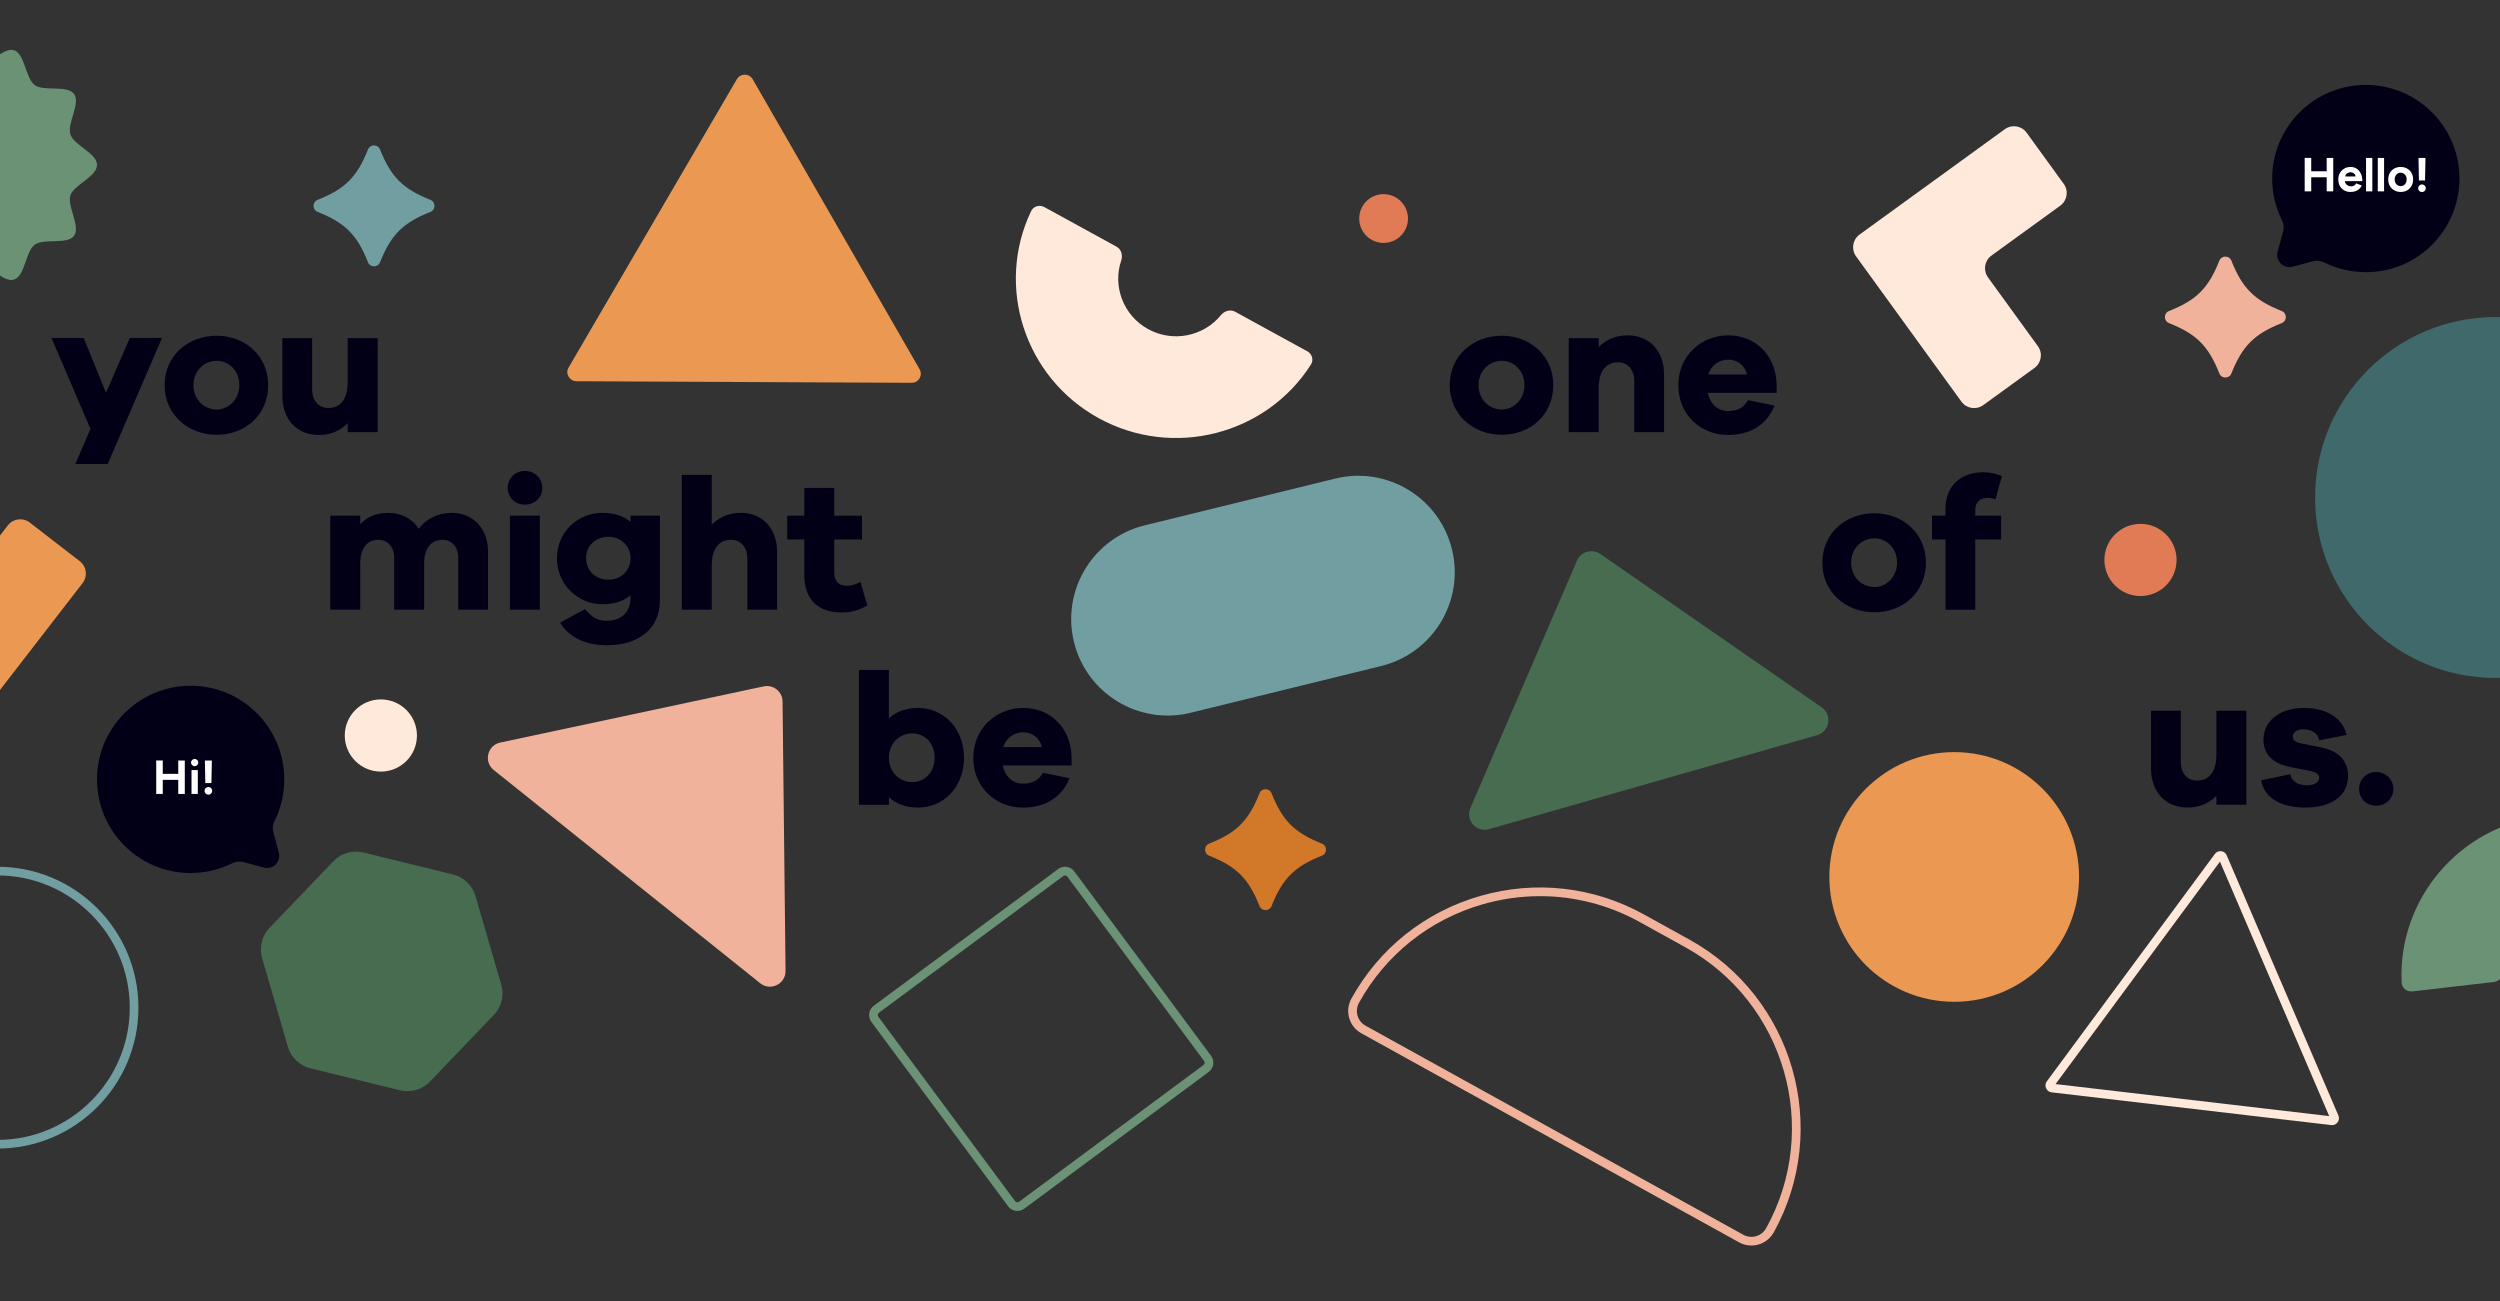 <?xml version="1.0" encoding="UTF-8"?>
<svg id="Layer_1" xmlns="http://www.w3.org/2000/svg" version="1.1" viewBox="0 0 1152 599.55">
  <rect x="0" y="0" width="1152" height="599.55" fill="#333333" stroke="none"/>
  <!-- Generator: Adobe Illustrator 29.5.1, SVG Export Plug-In . SVG Version: 2.1.0 Build 141)  -->
  <defs>
    <style>
      .st0 {
        fill: none;
      }

      .st1 {
        fill: #476c50;
      }

      .st2, .st3, .st4 {
        fill-rule: evenodd;
      }

      .st2, .st5 {
        fill: #fee9da;
      }

      .st6 {
        fill: #3f696a;
      }

      .st7 {
        fill: #020017;
      }

      .st8, .st4 {
        fill: #6b9274;
      }

      .st9 {
        fill: #f1b29c;
      }

      .st3, .st10 {
        fill: #ea9852;
      }

      .st11 {
        fill: #fff;
      }

      .st12 {
        fill: #719fa1;
      }

      .st13 {
        fill: #d27829;
      }

      .st14 {
        fill: #e17b56;
      }
    </style>
  </defs>
  <rect class="st0" x="-9" y="-253.84" width="1170" height="738"/>
  <g>
    <path class="st5" d="M1074.61,518.46c-.12,0-.24,0-.36-.02l-128.89-15.09c-1.12-.13-2.09-.86-2.54-1.9-.46-1.06-.32-2.25.37-3.18l77.42-104.77c.68-.92,1.8-1.4,2.92-1.27,1.14.13,2.09.85,2.54,1.91l51.46,119.87c.46,1.07.32,2.26-.38,3.18-.6.81-1.55,1.28-2.54,1.28ZM947.21,499.54l126.09,14.76-50.34-117.27-75.75,102.51Z"/>
    <path class="st10" d="M339.56,36.48c1.62-2.78,5.67-2.76,7.28.03l76.91,133.63c1.61,2.8-.42,6.28-3.66,6.26l-154.47-.73c-3.24-.02-5.25-3.51-3.62-6.3l77.56-132.9Z"/>
    <circle class="st6" cx="1149.95" cy="229.25" r="83.15"/>
    <path class="st12" d="M-1.14,529.25c-35.8,0-64.93-29.13-64.93-64.93S-36.94,399.4-1.14,399.4s64.93,29.13,64.93,64.93-29.13,64.93-64.93,64.93ZM-1.14,403.4c-33.59,0-60.93,27.33-60.93,60.93s27.33,60.93,60.93,60.93,60.93-27.33,60.93-60.93-27.33-60.93-60.93-60.93Z"/>
    <circle class="st10" cx="900.5" cy="404.1" r="57.53"/>
    <circle class="st14" cx="986.34" cy="258.02" r="16.63"/>
    <circle class="st14" cx="637.56" cy="100.7" r="11.24"/>
    <circle class="st5" cx="175.5" cy="338.92" r="16.63"/>
    <path class="st1" d="M230.98,453.73c1.43,4.93.13,10.26-3.43,13.97l-29.42,30.69c-3.56,3.71-8.82,5.24-13.81,4.02l-41.29-10.13c-4.99-1.22-8.95-5.02-10.38-9.95l-11.87-40.82c-1.43-4.93-.13-10.26,3.43-13.97l29.42-30.69c3.56-3.71,8.82-5.24,13.81-4.02l41.29,10.13c4.99,1.22,8.95,5.02,10.38,9.95l11.87,40.82Z"/>
    <path class="st8" d="M468.82,558.01c-1.63,0-3.23-.74-4.27-2.14l-63.02-84.98c-1.74-2.35-1.25-5.69,1.1-7.43l84.98-63.02c2.35-1.74,5.69-1.25,7.43,1.1l63.02,84.98c1.74,2.35,1.25,5.68-1.1,7.43l-84.98,63.02c-.95.7-2.06,1.04-3.16,1.04ZM490.77,403.4c-.27,0-.55.08-.78.26l-84.98,63.02c-.58.43-.7,1.25-.27,1.84l63.02,84.98c.43.58,1.25.7,1.84.27l84.97-63.02c.58-.43.7-1.25.27-1.84l-63.02-84.98c-.26-.35-.65-.53-1.06-.53Z"/>
    <path class="st12" d="M527.47,242.08l87.81-21.55c23.85-5.85,47.93,8.74,53.78,32.58h0c5.85,23.85-8.74,47.93-32.58,53.78l-87.81,21.55c-23.85,5.85-47.93-8.74-53.78-32.58h0c-5.85-23.85,8.74-47.93,32.58-53.78Z"/>
    <path class="st1" d="M726.68,258.31c1.8-4.17,6.97-5.65,10.7-3.07l102.05,70.7c4.99,3.46,3.72,11.15-2.11,12.83l-151.18,43.31c-5.83,1.67-10.99-4.19-8.58-9.76l49.13-114.01Z"/>
    <path class="st9" d="M351.91,316.29c4.44-.95,8.64,2.41,8.69,6.95l1.38,124.14c.07,6.07-6.95,9.49-11.68,5.69l-122.79-98.25c-4.74-3.79-2.94-11.38,2.99-12.65l121.42-25.89Z"/>
    <path class="st9" d="M807.03,573.94c-1.92,0-3.87-.47-5.67-1.47l-174.05-96.33c-2.75-1.52-4.74-4.02-5.6-7.04-.87-3.02-.51-6.19,1.01-8.94,12.83-23.19,33.93-39.99,59.4-47.31,25.47-7.32,52.27-4.29,75.46,8.55h0l21,11.62c47.86,26.49,65.25,86.99,38.77,134.86-2.15,3.87-6.17,6.06-10.31,6.06ZM709.66,412.95c-8.83,0-17.72,1.24-26.44,3.75-24.44,7.03-44.69,23.15-57,45.4-1,1.81-1.24,3.91-.67,5.9s1.89,3.64,3.7,4.64l174.05,96.33c3.74,2.07,8.47.71,10.54-3.03,25.42-45.94,8.73-103.99-37.2-129.42l-21-11.62c-14.31-7.92-30.06-11.95-45.97-11.95Z"/>
    <path class="st3" d="M-51.35,313.2l28.74,22.22c3.14,2.43,7.66,1.85,10.09-1.29l22.22-28.74,28.36-36.69c2.43-3.14,1.85-7.66-1.29-10.09l-23.05-17.82c-3.14-2.43-7.66-1.85-10.09,1.29l-23.96,31c-2.43,3.14-6.95,3.72-10.09,1.29l-31-23.96c-3.14-2.43-7.66-1.85-10.09,1.29l-17.82,23.05c-2.43,3.14-1.85,7.66,1.29,10.09l36.69,28.36Z"/>
    <path class="st2" d="M886.28,86.76l-29.4,21.33c-3.22,2.33-3.94,6.83-1.6,10.04l21.32,29.41,27.23,37.54c2.34,3.21,6.83,3.93,10.04,1.6l23.59-17.11c3.22-2.33,3.94-6.83,1.6-10.04l-23-31.72c-2.33-3.22-1.62-7.71,1.6-10.04l31.71-23c3.22-2.33,3.94-6.83,1.6-10.04l-17.11-23.59c-2.33-3.22-6.82-3.93-10.04-1.6l-37.54,27.23Z"/>
    <path class="st2" d="M602.4,161.86c2.22,1.22,3.04,4.01,1.68,6.14-20.73,32.46-63.65,43.42-97.78,24.71-34.13-18.71-47.72-60.66-31.17-95.42,1.08-2.28,3.9-3.08,6.12-1.86l33.24,18.23c2.22,1.22,2.98,3.99,2.17,6.38-4.03,11.79.91,25.31,12.41,31.62,11.5,6.31,25.64,3.25,33.51-6.43,1.59-1.96,4.36-2.8,6.58-1.58l33.24,18.23Z"/>
    <path class="st4" d="M1111.6,456.83c-2.52.29-4.8-1.51-4.93-4.04-1.85-38.47,26.83-72.23,65.5-76.7,38.66-4.46,74,21.9,80.6,59.83.43,2.49-1.39,4.77-3.91,5.06l-37.67,4.35c-2.52.29-4.74-1.53-5.46-3.95-3.52-11.95-15.37-20.12-28.41-18.62-13.03,1.5-22.79,12.17-23.62,24.63-.17,2.52-1.94,4.81-4.46,5.1l-37.66,4.35Z"/>
    <path class="st9" d="M1051.41,148.89c-12.64,5-18.18,10.54-23.18,23.19-1,2.52-4.57,2.52-5.56,0-5.01-12.65-10.54-18.18-23.19-23.19-2.52-1-2.52-4.57,0-5.57,12.65-5,18.19-10.54,23.19-23.19,1-2.52,4.57-2.52,5.56,0,5.01,12.65,10.54,18.18,23.18,23.19,2.53,1,2.53,4.57,0,5.57h0Z"/>
    <path class="st13" d="M609.13,394.3c-12.65,5-18.18,10.54-23.19,23.19-1,2.52-4.57,2.52-5.57,0-5-12.65-10.54-18.18-23.19-23.19-2.52-1-2.52-4.57,0-5.57,12.65-5,18.18-10.54,23.19-23.19,1-2.52,4.57-2.52,5.57,0,5,12.65,10.54,18.18,23.19,23.19,2.52,1,2.52,4.57,0,5.57h0Z"/>
    <path class="st12" d="M198.32,97.65c-12.65,5-18.18,10.54-23.19,23.19-1,2.52-4.57,2.52-5.57,0-5-12.65-10.54-18.18-23.19-23.19-2.52-1-2.52-4.57,0-5.57,12.65-5,18.18-10.54,23.19-23.19,1-2.52,4.57-2.52,5.57,0,5,12.65,10.54,18.18,23.19,23.19,2.52,1,2.52,4.57,0,5.57h0Z"/>
    <path class="st7" d="M87.85,402.3c-23.83,0-43.15-19.32-43.15-43.15s19.32-43.15,43.15-43.15,43.15,19.32,43.15,43.15c0,6.9-1.62,13.43-4.5,19.21-.77,1.54-1.02,3.29-.58,4.95l2.57,9.61c.25.95.25,1.95,0,2.9-.25.95-.76,1.82-1.45,2.51-.69.7-1.56,1.2-2.51,1.45-.95.26-1.95.26-2.9,0l-9.61-2.57c-1.67-.42-3.43-.21-4.96.57-5.97,2.97-12.54,4.51-19.21,4.5Z"/>
    <path class="st7" d="M1090.17,125.43c23.83,0,43.15-19.32,43.15-43.15s-19.32-43.15-43.15-43.15-43.15,19.32-43.15,43.15c0,6.9,1.62,13.43,4.5,19.21.76,1.54,1.02,3.29.58,4.95l-2.57,9.61c-.25.95-.25,1.95,0,2.9.25.95.76,1.82,1.45,2.51.69.7,1.56,1.2,2.51,1.45.95.26,1.95.26,2.9,0l9.61-2.57c1.66-.42,3.43-.21,4.95.57,5.97,2.97,12.54,4.51,19.21,4.5Z"/>
    <path class="st7" d="M74.65,155.73h-14.84l-10.96,25.29-10.27-25.29h-14.84l17.95,41.94-6.99,16.14h14.93l25.03-58.08Z"/>
    <path class="st7" d="M99.84,154.7c-13.12,0-23.99,9.15-23.99,22.78s10.87,22.87,23.99,22.87,23.73-9.15,23.73-22.87-10.87-22.78-23.73-22.78ZM99.84,188.7c-5.61,0-10.7-4.4-10.7-11.22s5.09-11.22,10.7-11.22,10.44,4.49,10.44,11.22-5.09,11.22-10.44,11.22Z"/>
    <path class="st7" d="M174.02,155.82h-13.81v20.11c0,8.37-3.54,12.08-8.97,12.08-4.4,0-7.42-3.45-7.42-8.54v-23.65h-13.72v26.58c0,10.87,6.73,18.04,16.83,18.04,5.44,0,10.01-1.98,13.29-5.44v4.14h13.81v-43.32Z"/>
    <path class="st7" d="M208.28,236.33c-6.73,0-11.91,2.85-15.36,7.34-2.93-4.75-8.11-7.34-14.15-7.34-5.61,0-9.84,1.98-12.77,5.26v-3.97h-13.81v43.32h13.81v-21.23c0-7.25,3.28-10.96,8.28-10.96,4.14,0,7.34,3.11,7.34,8.03v24.16h13.81v-21.23c0-7.25,3.37-10.96,8.46-10.96,4.06,0,7.25,3.11,7.25,8.03v24.16h13.72v-27.1c0-10.53-7.34-17.52-16.57-17.52Z"/>
    <path class="st7" d="M241.87,217c-4.66,0-7.94,3.62-7.94,7.85s3.28,7.68,7.94,7.68,8.03-3.28,8.03-7.68-3.37-7.85-8.03-7.85ZM248.77,280.94v-43.32h-13.81v43.32h13.81Z"/>
    <path class="st7" d="M304.09,237.62h-13.55v2.85c-3.11-2.68-7.42-4.14-13.03-4.14-11.31,0-20.88,8.89-20.88,20.88s9.58,21.23,20.88,21.23c5.61,0,9.92-1.47,13.03-4.14v1.21c0,6.82-4.49,10.53-10.79,10.53-4.49,0-6.9-1.47-10.18-5.35l-11.48,6.21c4.23,6.99,11.82,10.44,21.75,10.44,14.07,0,24.25-7.34,24.25-20.71v-39.01ZM280.44,267.13c-6.04,0-10.36-4.14-10.36-9.92s4.31-9.84,10.36-9.84c5.52,0,10.1,4.06,10.1,9.84s-4.57,9.92-10.1,9.92Z"/>
    <path class="st7" d="M341.35,236.33c-5.52,0-10.01,1.98-13.38,5.44v-22.96h-13.81v62.13h13.81v-20.11c0-8.37,3.54-12.08,8.89-12.08,4.49,0,7.51,3.45,7.51,8.54v23.65h13.72v-26.58c0-10.87-6.73-18.04-16.74-18.04Z"/>
    <path class="st7" d="M396.51,268.17c-1.81,1.04-4.4,1.73-6.3,1.73-3.62,0-5.78-1.81-5.78-6.3v-15.02h12.77v-10.96h-12.77v-12.77h-13.81v12.77h-7.85v10.96h7.85v16.4c0,11.39,6.47,17.26,17.26,17.26,4.92,0,8.46-1.38,11.82-3.19l-3.19-10.87Z"/>
    <path class="st7" d="M423.07,326.22c-5.61,0-10.1,1.73-13.46,4.75v-22.26h-13.81v62.13h13.81v-3.45c3.37,3.02,7.85,4.75,13.46,4.75,11.48,0,21.14-9.23,21.14-22.96s-9.67-22.96-21.14-22.96ZM420.22,360.39c-5.61,0-10.61-4.49-10.61-11.22s5.01-11.22,10.61-11.22c6.04,0,10.44,4.57,10.44,11.22s-4.4,11.22-10.44,11.22Z"/>
    <path class="st7" d="M493.8,349.18c-.26-14.15-10.1-22.96-22.35-22.96s-22.96,9.32-22.96,22.96,10.36,22.96,22.87,22.96c9.92,0,17.78-4.4,21.49-13.55l-12.25-2.5c-2.33,4.23-6.04,5.01-9.23,5.01-4.66,0-8.2-3.19-9.32-8.37h31.76v-3.54ZM471.45,337.44c3.97,0,7.42,2.16,8.72,6.82h-17.86c1.29-4.4,5.26-6.82,9.15-6.82Z"/>
    <path class="st7" d="M692.02,154.7c-13.12,0-23.99,9.15-23.99,22.78s10.87,22.87,23.99,22.87,23.73-9.15,23.73-22.87-10.87-22.78-23.73-22.78ZM692.02,188.7c-5.61,0-10.7-4.4-10.7-11.22s5.09-11.22,10.7-11.22,10.44,4.49,10.44,11.22-5.09,11.22-10.44,11.22Z"/>
    <path class="st7" d="M749.97,154.52c-5.44,0-10.01,1.98-13.29,5.44v-4.14h-13.81v43.32h13.81v-20.11c0-8.37,3.54-12.08,8.98-12.08,4.4,0,7.42,3.45,7.42,8.54v23.65h13.72v-26.58c0-10.87-6.73-18.04-16.83-18.04Z"/>
    <path class="st7" d="M818.68,177.48c-.26-14.15-10.1-22.96-22.35-22.96s-22.96,9.32-22.96,22.96,10.36,22.96,22.87,22.96c9.93,0,17.77-4.4,21.49-13.55l-12.25-2.5c-2.33,4.23-6.04,5.01-9.23,5.01-4.66,0-8.2-3.19-9.32-8.37h31.76v-3.54ZM796.33,165.74c3.97,0,7.42,2.16,8.72,6.82h-17.86c1.29-4.4,5.26-6.82,9.15-6.82Z"/>
    <path class="st7" d="M863.72,236.5c-13.12,0-23.99,9.15-23.99,22.78s10.88,22.87,23.99,22.87,23.73-9.15,23.73-22.87-10.88-22.78-23.73-22.78ZM863.72,270.5c-5.61,0-10.71-4.4-10.71-11.22s5.1-11.22,10.71-11.22,10.44,4.49,10.44,11.22-5.09,11.22-10.44,11.22Z"/>
    <path class="st7" d="M910.2,237.62v-2.76c0-3.45,2.34-5.44,5.61-5.44,1.04,0,2.42.26,3.71.69l2.94-10.7c-2.77-1.21-5.61-1.81-8.55-1.81-10.44,0-17.43,6.47-17.43,16.66v3.37h-6.21v10.96h6.21v32.36h13.72v-32.36h11.91v-10.96h-11.91Z"/>
    <path class="st7" d="M1035.12,327.51h-13.81v20.11c0,8.37-3.54,12.08-8.97,12.08-4.4,0-7.43-3.45-7.43-8.54v-23.65h-13.72v26.58c0,10.87,6.72,18.04,16.83,18.04,5.43,0,10.01-1.98,13.29-5.44v4.14h13.81v-43.32Z"/>
    <path class="st7" d="M1041.96,359.53c1.47,8.89,10.18,12.6,20.36,12.6,11.39,0,19.68-5.01,19.68-14.58,0-6.39-3.79-11.31-11.99-13.03l-10.18-2.07c-2.76-.6-3.28-1.81-3.28-3.02,0-1.55,1.2-3.37,4.92-3.37,4.23,0,6.82,2.42,7.25,5.09l12.59-2.5c-1.73-7.51-8.89-12.43-19.68-12.43s-18.64,5.78-18.64,14.67c0,6.82,4.58,11.13,12.59,12.6l8.81,1.73c3.19.6,4.31,1.73,4.31,3.19,0,1.9-1.99,3.45-5.61,3.45s-7.08-1.38-7.69-5.09l-13.46,2.76Z"/>
    <path class="st7" d="M1094.92,355.73c-4.58,0-7.86,3.62-7.86,7.77,0,4.4,3.28,7.77,7.86,7.77s7.94-3.37,7.94-7.77c0-4.14-3.37-7.77-7.94-7.77Z"/>
    <path class="st8" d="M44.7,75.98c0,5.44-10.67,9.13-12.26,14.05-1.59,4.92,4.77,14.36,1.69,18.61-3.08,4.25-13.88,1-18.13,4.12-4.25,3.11-4.42,14.41-9.5,16.06-5.08,1.65-11.67-7.4-17.09-7.4s-12.19,8.98-17.08,7.4c-4.89-1.58-5.28-12.98-9.5-16.06-4.22-3.08-15.04.17-18.13-4.12-3.1-4.29,3.34-13.51,1.69-18.61-1.64-5.1-12.26-8.61-12.26-14.05s10.67-9.13,12.26-14.05c1.59-4.92-4.77-14.36-1.69-18.61,3.08-4.25,13.88-1,18.13-4.12,4.25-3.11,4.42-14.41,9.5-16.06,5.08-1.65,11.67,7.4,17.08,7.4S1.61,21.55,6.51,23.15c4.89,1.6,5.28,12.98,9.5,16.06,4.22,3.08,15.04-.17,18.13,4.12,3.1,4.29-3.34,13.51-1.69,18.61,1.64,5.1,12.26,8.61,12.26,14.05Z"/>
    <g>
      <path class="st11" d="M1062,88.18v-15.42h3.01v15.42h-3.01ZM1064.25,81.69v-2.77h9.33v2.77h-9.33ZM1072.14,88.18v-15.4h3.01v15.4h-3.01Z"/>
      <path class="st11" d="M1083.05,88.45c-1.08,0-2.05-.25-2.88-.74s-1.49-1.17-1.97-2.03-.71-1.86-.71-2.99.25-2.13.74-2.99c.49-.87,1.17-1.54,2.02-2.03.86-.49,1.84-.74,2.96-.74.97,0,1.86.25,2.67.76.81.51,1.47,1.25,1.96,2.22.49.98.74,2.16.74,3.55h-8.34l.26-.26c0,.54.14,1.02.41,1.42.27.4.62.71,1.06.92.43.21.9.32,1.4.32.6,0,1.09-.13,1.47-.38.38-.26.67-.59.88-1l2.6,1.01c-.31.62-.71,1.15-1.2,1.6-.49.45-1.08.79-1.75,1.02-.67.23-1.45.35-2.31.35ZM1080.66,81.56l-.26-.26h5.3l-.24.26c0-.53-.12-.95-.37-1.27-.25-.31-.55-.55-.91-.69-.36-.15-.71-.22-1.04-.22s-.7.07-1.08.22c-.38.15-.71.38-.98.69-.27.32-.41.74-.41,1.27Z"/>
      <path class="st11" d="M1090.27,88.18v-15.4h2.9v15.4h-2.9Z"/>
      <path class="st11" d="M1095.68,88.18v-15.4h2.9v15.4h-2.9Z"/>
      <path class="st11" d="M1106.26,88.45c-1.13,0-2.13-.25-2.99-.74s-1.54-1.17-2.03-2.03c-.49-.87-.74-1.86-.74-2.99s.24-2.13.73-2.99c.48-.87,1.16-1.54,2.02-2.03s1.86-.74,2.97-.74,2.13.25,2.99.74,1.54,1.17,2.02,2.03c.48.87.73,1.86.73,2.99s-.24,2.13-.73,2.99c-.48.87-1.16,1.54-2.01,2.03-.86.49-1.84.74-2.96.74ZM1106.26,85.76c.54,0,1.02-.13,1.42-.4s.72-.63.96-1.09c.23-.46.35-.99.35-1.6s-.12-1.13-.35-1.6c-.23-.46-.56-.82-.98-1.09s-.89-.4-1.42-.4-1.02.13-1.44.4-.74.63-.98,1.09c-.24.46-.35.99-.35,1.6s.12,1.13.35,1.6c.23.46.56.82.99,1.09.43.26.91.4,1.45.4Z"/>
      <path class="st11" d="M1116.05,88.51c-.48,0-.9-.17-1.24-.52-.35-.34-.52-.76-.52-1.24s.17-.9.52-1.24c.34-.34.76-.52,1.24-.52s.9.17,1.24.52.52.76.52,1.24-.17.9-.52,1.24-.76.52-1.24.52ZM1114.65,83.17l-.2-10.38h3.21l-.2,10.38h-2.82Z"/>
    </g>
    <g>
      <path class="st11" d="M71.99,365.85v-15.42h3.01v15.42h-3.01ZM74.24,359.36v-2.77h9.33v2.77h-9.33ZM82.14,365.85v-15.4h3.01v15.4h-3.01Z"/>
      <path class="st11" d="M89.7,353.07c-.44,0-.83-.17-1.17-.5s-.51-.72-.51-1.18.17-.85.51-1.18.73-.5,1.17-.5.85.17,1.18.5.5.72.5,1.18-.17.85-.5,1.18-.72.5-1.18.5ZM88.25,365.85v-11h2.9v11h-2.9Z"/>
      <path class="st11" d="M96.02,366.18c-.48,0-.9-.17-1.24-.52-.35-.34-.52-.76-.52-1.24s.17-.9.52-1.24c.34-.34.76-.52,1.24-.52s.9.17,1.24.52.52.76.52,1.24-.17.9-.52,1.24c-.34.34-.76.52-1.24.52ZM94.61,360.83l-.2-10.38h3.21l-.2,10.38h-2.82Z"/>
    </g>
  </g>
</svg>